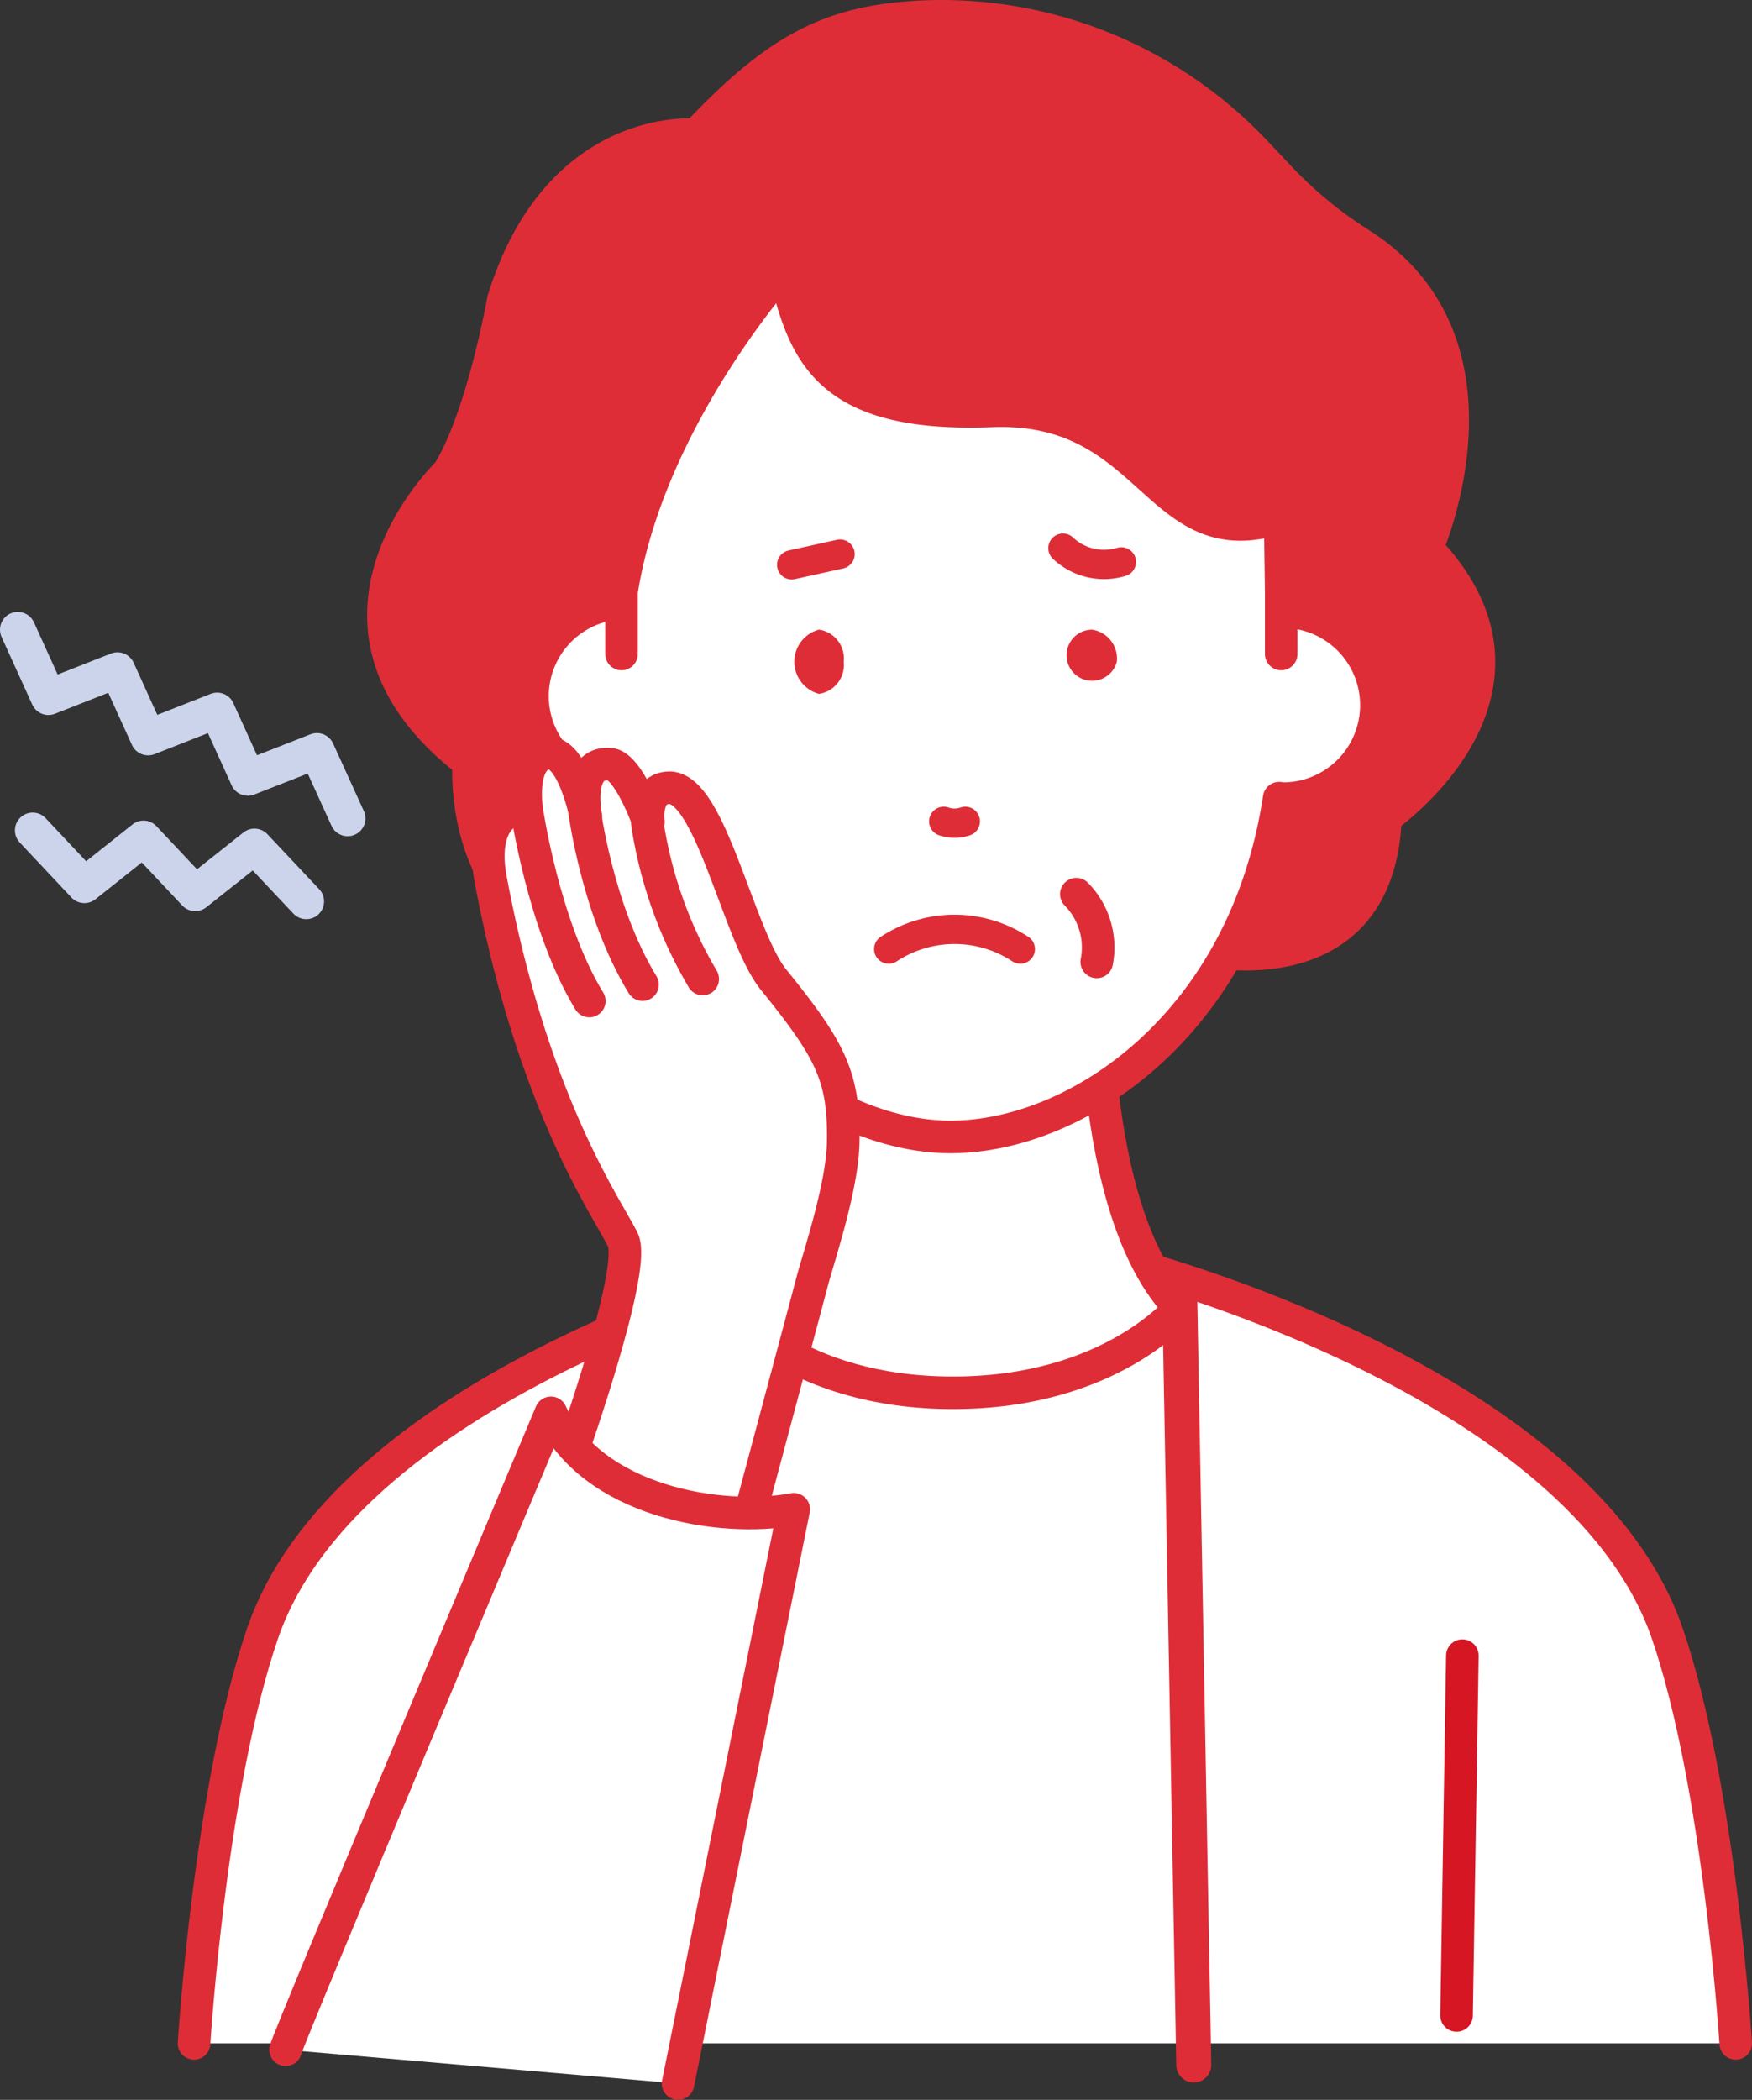 <svg xmlns="http://www.w3.org/2000/svg" xmlns:xlink="http://www.w3.org/1999/xlink" width="138.032" height="165.405" viewBox="0 0 138.032 165.405"><rect x="0" y="0" width="138.032" height="165.405" fill="#333333" stroke="none"/><defs><style>.a,.d,.e,.f,.h,.i{fill:none;}.b{clip-path:url(#a);}.c{fill:#fff;}.d,.f,.h{stroke:#de2d37;}.d,.e,.f,.h,.i{stroke-linecap:round;stroke-linejoin:round;}.d,.e{stroke-width:2.565px;}.e{stroke:#d61623;}.f{stroke-width:2.757px;}.g{fill:#de2d37;}.h{stroke-width:2.309px;}.i{stroke:#ccd4ec;stroke-width:2.8px;}</style><clipPath id="a"><rect class="a" width="138.032" height="165.405"/></clipPath></defs><g class="b"><path class="c" d="M136.749,160.958s-1.26-20.278-5.4-32.316C124.438,108.588,88.82,99.521,88.82,99.521h-25.6S27.6,108.588,20.694,128.642c-4.146,12.038-5.405,32.316-5.405,32.316"/><path class="d" d="M136.749,160.958s-1.26-20.278-5.4-32.316C124.438,108.588,88.82,99.521,88.82,99.521h-25.6S27.6,108.588,20.694,128.642c-4.146,12.038-5.405,32.316-5.405,32.316"/><line class="c" x1="0.458" y2="28.344" transform="translate(114.756 130.415)"/><line class="e" x1="0.458" y2="28.344" transform="translate(114.756 130.415)"/><path class="c" d="M56.758,101.767H92.94l1.112,60.894"/><path class="f" d="M56.758,101.767H92.94l1.112,60.894"/><path class="g" d="M54.855,10.622S43.994,9.539,39.65,23.654c0,0-1.628,9.232-4.344,13.576,0,0-12.491,11.946,1.629,22.806,0,0-1.629,19.549,21.721,14.661h35.3s14.662,3.8,15.2-10.317c0,0,14.118-9.774,3.258-21.177,0,0,7.163-16.227-5.369-24.072a32.827,32.827,0,0,1-6.437-5.37c-.518-.549-1.071-1.135-1.647-1.741A34.041,34.041,0,0,0,72.291,1.334c-6.746.413-10.919,2.364-17.436,9.288"/><path class="d" d="M54.855,10.622S43.994,9.539,39.65,23.654c0,0-1.628,9.232-4.344,13.576,0,0-12.491,11.946,1.629,22.806,0,0-1.629,19.549,21.721,14.661h35.3s14.662,3.8,15.2-10.317c0,0,14.118-9.774,3.258-21.177,0,0,7.163-16.227-5.369-24.072a32.827,32.827,0,0,1-6.437-5.37c-.518-.549-1.071-1.135-1.647-1.741A34.041,34.041,0,0,0,72.291,1.334c-6.746.413-10.919,2.364-17.436,9.288"/><path class="g" d="M42.411,51.9l.156-11.275a35.846,35.846,0,0,1,.476-5.863C45.58,19.486,58,8.743,74.309,8.743c18.325,0,31.741,13.564,31.741,31.88L106,52.446"/><path class="d" d="M42.411,51.9l.156-11.275a35.846,35.846,0,0,1,.476-5.863C45.58,19.486,58,8.743,74.309,8.743c18.325,0,31.741,13.564,31.741,31.88L106,52.446"/><path class="c" d="M92.961,103.021c-7.495-7.647-6.6-28.236-6.6-28.236H62.974c1.246,14.4-5.531,28.236-5.531,28.236s5.169,6.69,17.634,6.69,17.884-6.69,17.884-6.69"/><path class="d" d="M92.961,103.021c-7.495-7.647-6.6-28.236-6.6-28.236H62.974c1.246,14.4-5.531,28.236-5.531,28.236s5.169,6.69,17.634,6.69S92.961,103.021,92.961,103.021Z"/><path class="c" d="M100.825,40.765c.075.564.1,6.851.158,7.435.06,0,.116-.018.177-.018a7.365,7.365,0,0,1,0,14.729c-.131,0-.252-.032-.381-.039-2.691,17.8-15.919,26.685-25.887,26.685S51.7,79.965,49.006,62.172a7.342,7.342,0,0,1-.169-14.664c1.807-14.055,12.93-26.375,12.93-26.375,1.557,6.571,3.252,11.734,16.366,11.234,12.781-.487,12.881,11.622,22.692,8.4"/><path class="d" d="M100.825,40.765c.075.564.1,6.851.158,7.435.06,0,.116-.018.177-.018a7.365,7.365,0,0,1,0,14.729c-.131,0-.252-.032-.381-.039-2.691,17.8-15.919,26.685-25.887,26.685S51.7,79.965,49.006,62.172a7.342,7.342,0,0,1-.169-14.664c1.807-14.055,12.93-26.375,12.93-26.375,1.557,6.571,3.252,11.734,16.366,11.234C90.914,31.88,91.014,43.989,100.825,40.765Z"/><path class="g" d="M66.473,52.126a2.3,2.3,0,0,1-1.946,2.531,2.619,2.619,0,0,1,0-5.062,2.3,2.3,0,0,1,1.946,2.531"/><path class="h" d="M74.352,64.7a2.574,2.574,0,0,0,1.7,0"/><line class="h" y1="0.842" x2="3.811" transform="translate(62.373 43.648)"/><path class="g" d="M87.99,52.126A2.013,2.013,0,1,1,86.044,49.6a2.3,2.3,0,0,1,1.946,2.531"/><path class="h" d="M80.385,74.759a9.424,9.424,0,0,0-10.365,0"/><path class="h" d="M83.746,43.178a4.715,4.715,0,0,0,4.6,1.081"/><line class="d" y2="5.46" transform="translate(48.966 46.054)"/><line class="d" y2="5.46" transform="translate(100.94 46.054)"/><path class="c" d="M84.8,70.433a5.988,5.988,0,0,1,1.61,5.337"/><path class="d" d="M84.8,70.433a5.988,5.988,0,0,1,1.61,5.337"/><path class="c" d="M43.736,118.174s6.611-17.931,5.331-20.525S41.961,86.924,38.65,69.221c-.623-3.336.529-4.939,1.5-5.239a3.345,3.345,0,0,1,1.344-.22s-.619-4.1,1.619-4.424c2.008-.291,3.046,4.982,3.046,4.982s-.9-4.369,1.911-4.123c1.451.127,3.017,4.557,3.017,4.557s-.369-2.6,1.577-2.7c3.3-.17,5.508,11.694,8.286,15.123C65.438,82.721,66.526,84.8,66.431,90c-.065,3.522-1.965,9.121-2.448,10.964s-6.253,23.391-6.253,23.391"/><path class="d" d="M43.736,118.174s6.611-17.931,5.331-20.525S41.961,86.924,38.65,69.221c-.623-3.336.529-4.939,1.5-5.239a3.345,3.345,0,0,1,1.344-.22s-.619-4.1,1.619-4.424c2.008-.291,3.046,4.982,3.046,4.982s-.9-4.369,1.911-4.123c1.451.127,3.017,4.557,3.017,4.557s-.369-2.6,1.577-2.7c3.3-.17,5.508,11.694,8.286,15.123C65.438,82.721,66.526,84.8,66.431,90c-.065,3.522-1.965,9.121-2.448,10.964s-6.253,23.391-6.253,23.391"/><path class="d" d="M41.493,63.761s1.324,9.166,4.935,15.091"/><path class="d" d="M46.022,63.674s.989,7.96,4.6,13.886"/><path class="d" d="M51,64.852a34.171,34.171,0,0,0,4.365,12.266"/><path class="c" d="M22.5,161.462c.182-.894,20.906-50.174,20.906-50.174,3.269,7,13.314,8.663,19.131,7.6L53.42,164.123"/><path class="d" d="M22.5,161.462c.182-.894,20.906-50.174,20.906-50.174,3.269,7,13.314,8.663,19.131,7.6L53.42,164.123"/><path class="i" d="M1.4,49.6l2.416,5.321,5.438-2.14L11.669,58.1l5.438-2.141,2.416,5.322,5.445-2.137,2.423,5.324"/><path class="i" d="M2.576,65.407l4.073,4.332,4.659-3.7,4.074,4.332,4.667-3.7,4.082,4.333"/></g></svg>